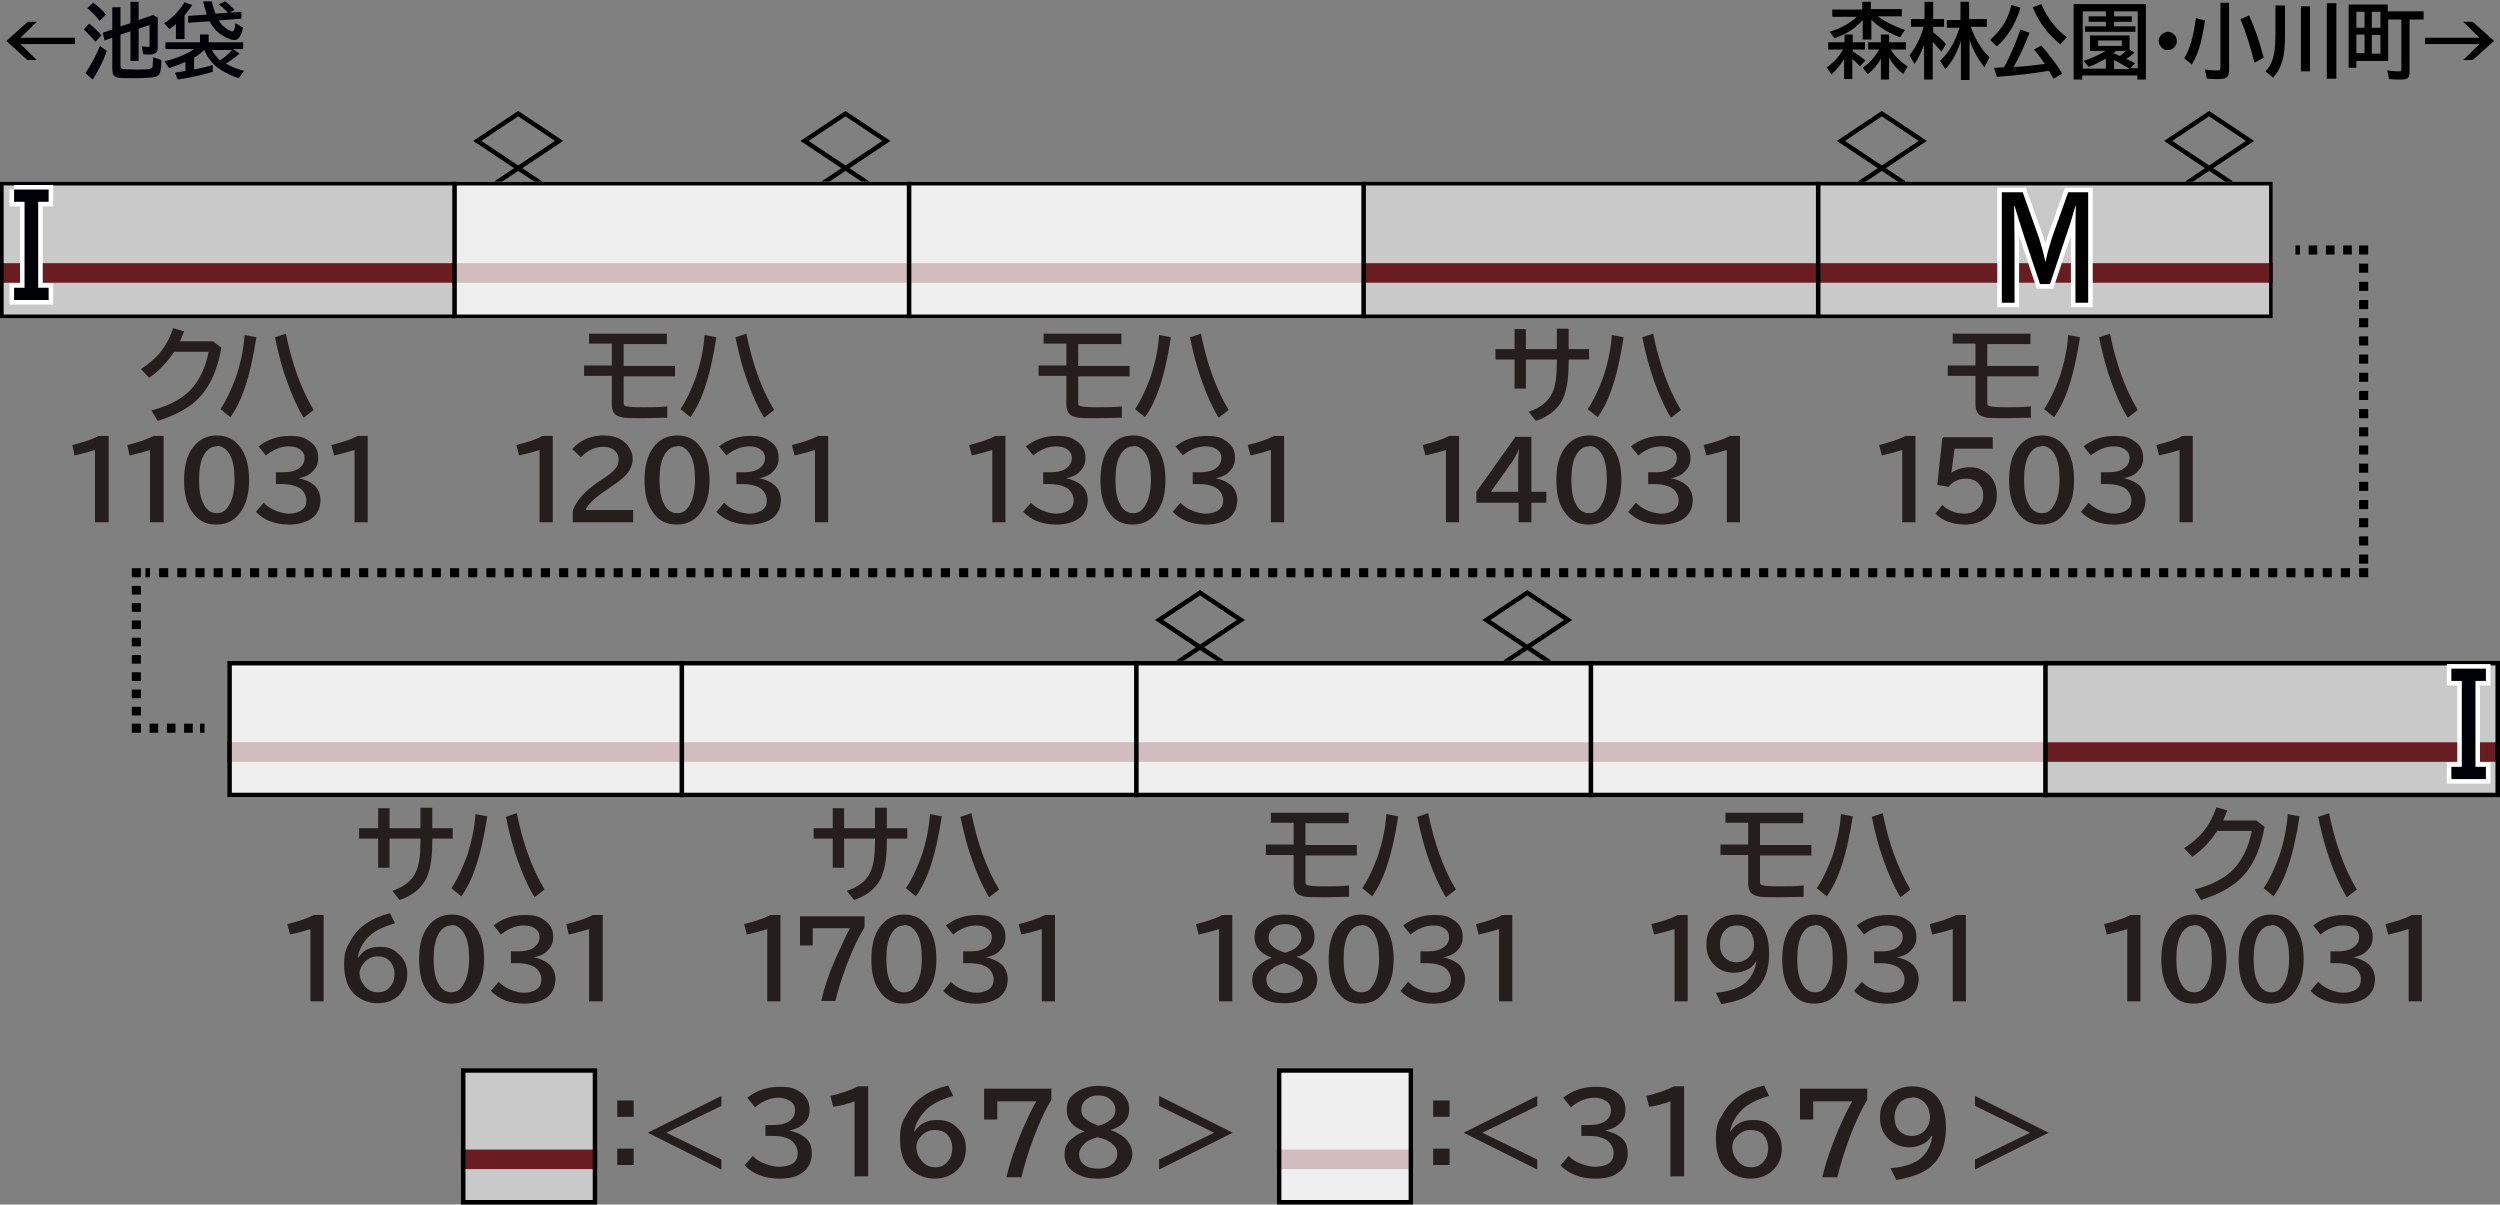 <?xml version="1.0" encoding="UTF-8"?>
<svg xmlns="http://www.w3.org/2000/svg" version="1.1" viewBox="0 0 550 265">
  <rect x="0" y="0" width="550" height="265" fill="#808080" stroke="none"/>
  <defs>
    <style>
      .cls-1, .cls-2, .cls-3, .cls-4, .cls-5, .cls-6, .cls-7, .cls-8 {
        stroke: #000;
      }

      .cls-1, .cls-2, .cls-3, .cls-4, .cls-5, .cls-6, .cls-7, .cls-8, .cls-9 {
        fill: none;
      }

      .cls-1, .cls-2, .cls-3, .cls-4, .cls-5, .cls-6, .cls-9 {
        stroke-width: 2px;
      }

      .cls-2 {
        stroke-dasharray: 2 2;
      }

      .cls-10 {
        fill: #fff;
        opacity: .7;
      }

      .cls-11 {
        fill: #251e1c;
      }

      .cls-12 {
        fill: #c9c9c9;
      }

      .cls-3 {
        stroke-dasharray: 1.9 1.9;
      }

      .cls-4 {
        stroke-dasharray: 1.9 1.9;
      }

      .cls-5 {
        stroke-dasharray: 2 2;
      }

      .cls-6 {
        stroke-dasharray: 1.9 1.9;
      }

      .cls-13 {
        fill: #000009;
      }

      .cls-7 {
        fill-rule: evenodd;
        stroke-linecap: square;
      }

      .cls-14 {
        fill: #691d21;
      }

      .cls-9 {
        stroke: #fff;
        stroke-miterlimit: 10;
      }
    </style>
  </defs>
  <!-- Generator: Adobe Illustrator 28.7.1, SVG Export Plug-In . SVG Version: 1.2.0 Build 142)  -->
  <g>
    <g id="_レイヤー_1" data-name="レイヤー_1">
      <g id="_パンタ" data-name="パンタ">
        <g>
          <polygon class="cls-7" points="195 31 186 37 177 31 186 25 195 31"/>
          <polyline class="cls-7" points="181.5 40 186 37 190.5 40"/>
        </g>
        <g>
          <polygon class="cls-7" points="123 31 114 37 105 31 114 25 123 31"/>
          <polyline class="cls-7" points="109.5 40 114 37 118.5 40"/>
        </g>
        <g>
          <polygon class="cls-7" points="495 31 486 37 477 31 486 25 495 31"/>
          <polyline class="cls-7" points="481.5 40 486 37 490.5 40"/>
        </g>
        <g>
          <polygon class="cls-7" points="423 31 414 37 405 31 414 25 423 31"/>
          <polyline class="cls-7" points="409.5 40 414 37 418.5 40"/>
        </g>
        <g>
          <polygon class="cls-7" points="345 136.4 336 142.4 327 136.4 336 130.4 345 136.4"/>
          <polyline class="cls-7" points="331.5 145.4 336 142.4 340.5 145.4"/>
        </g>
        <g>
          <polygon class="cls-7" points="273 136.4 264 142.4 255 136.4 264 130.4 273 136.4"/>
          <polyline class="cls-7" points="259.5 145.4 264 142.4 268.5 145.4"/>
        </g>
      </g>
      <g id="_塗り" data-name="塗り">
        <rect class="cls-12" x="400" y="40" width="100" height="30"/>
        <rect class="cls-14" x="400" y="57.9" width="100" height="4.3"/>
        <rect class="cls-12" x="450" y="145.4" width="100" height="30"/>
        <rect class="cls-14" x="450" y="163.3" width="100" height="4.3"/>
        <rect class="cls-12" x="300" y="40" width="100" height="30"/>
        <rect class="cls-14" x="300" y="57.9" width="100" height="4.3"/>
        <rect class="cls-12" x="200" y="40" width="100" height="30"/>
        <rect class="cls-14" x="200" y="57.9" width="100" height="4.3"/>
        <rect class="cls-12" x="100" y="40" width="100" height="30"/>
        <rect class="cls-14" x="100" y="57.9" width="100" height="4.3"/>
        <rect class="cls-12" y="40" width="100" height="30"/>
        <rect class="cls-14" y="57.9" width="100" height="4.3"/>
        <rect class="cls-12" x="50" y="145.4" width="100" height="30"/>
        <rect class="cls-14" x="50" y="163.3" width="100" height="4.3"/>
        <rect class="cls-12" x="150" y="145.4" width="100" height="30"/>
        <rect class="cls-14" x="150" y="163.3" width="100" height="4.3"/>
        <g>
          <rect class="cls-12" x="101.4" y="235" width="30" height="30"/>
          <rect class="cls-14" x="101.4" y="252.9" width="30" height="4.3"/>
        </g>
        <g>
          <rect class="cls-12" x="280.9" y="235" width="30" height="30"/>
          <rect class="cls-14" x="280.9" y="252.9" width="30" height="4.3"/>
        </g>
        <rect class="cls-12" x="250" y="145.4" width="100" height="30"/>
        <rect class="cls-12" x="350" y="145.4" width="100" height="30"/>
        <rect class="cls-14" x="250" y="163.3" width="100" height="4.3"/>
        <rect class="cls-14" x="350" y="163.3" width="100" height="4.3"/>
        <rect class="cls-10" x="280.9" y="235" width="30" height="30"/>
        <rect class="cls-10" x="350" y="145.4" width="100" height="30"/>
        <rect class="cls-10" x="50.4" y="145.4" width="100" height="30"/>
        <rect class="cls-10" x="250" y="145.4" width="100" height="30"/>
        <rect class="cls-10" x="200" y="40" width="100" height="30"/>
        <rect class="cls-10" x="150" y="145.4" width="100" height="30"/>
        <rect class="cls-10" x="100" y="40" width="100" height="30"/>
      </g>
      <g id="_編成外罫線" data-name="編成外罫線">
        <path d="M499.2,40.8v28.4H.8v-28.4h498.4M500,40H0v30h500v-30h0Z"/>
        <line class="cls-8" x1="100" y1="40" x2="100" y2="70"/>
        <line class="cls-8" x1="200" y1="40" x2="200" y2="70"/>
        <line class="cls-8" x1="300" y1="40" x2="300" y2="70"/>
        <line class="cls-8" x1="400" y1="40" x2="400" y2="70"/>
        <line class="cls-8" x1="150" y1="145.4" x2="150" y2="175.4"/>
        <line class="cls-8" x1="250" y1="145.4" x2="250" y2="175.4"/>
        <line class="cls-8" x1="350" y1="145.4" x2="350" y2="175.4"/>
        <line class="cls-8" x1="450" y1="145.4" x2="450" y2="175.4"/>
        <path d="M549,146.4v28H51v-28h498M550,145.4H50v30h500v-30h0Z"/>
      </g>
      <g id="_テキスト" data-name="テキスト">
        <g>
          <path d="M6,4.8h2.1l-3.6,3.5h12v1.4H4.5l3.6,3.5h-2.1L1.4,9l4.7-4.2Z"/>
          <path class="cls-13" d="M21,9.2c-.8-1-1.7-1.9-2.6-2.7l1.2-1.3c1.1.8,2,1.7,2.7,2.6l-1.3,1.4ZM18.8,16.1c1.2-1.8,2.3-3.8,3.2-6l1.5,1.1c-.8,2.3-1.9,4.4-3.1,6.3l-1.6-1.4ZM21.9,4.6c-.7-1-1.6-1.9-2.7-2.8l1.3-1.2c1.1.8,2.1,1.7,2.8,2.6l-1.4,1.4ZM26.5,7.6v6.8c0,.4.2.7.5.8.3,0,1.3.1,3,.1s2.6,0,3.1-.2c.3,0,.5-.3.5-.7,0-.4,0-1,.1-1.8l1.8.6c0,1.3-.1,2.2-.3,2.8-.2.6-.7.9-1.5,1-.7.1-1.9.2-3.7.2s-3.5,0-4-.1c-.6-.1-1-.4-1.2-.9,0-.3-.1-.6-.1-1.1v-6.8l-1.7.6-.4-1.7,2.1-.7V1.6h1.8v4.2l2.2-.7V.4h1.8v4l3.2-1.1,1,.6v6.6c0,.5-.1.9-.4,1.1-.3.2-.7.4-1.3.4s-1.1,0-1.5-.1l-.3-1.7c.5,0,.8.1,1.2.1s.5,0,.5-.1c0,0,0-.2,0-.4v-4.3l-2.4.8v7.1h-1.8v-6.5l-2.2.7Z"/>
          <path class="cls-13" d="M40.6,3.4v5.2h-1.9v-3.3c-.4.3-.8.7-1.4,1.1l-1.2-1.3c1.8-1.1,3.3-2.7,4.5-4.6l1.7.6c-.6.9-1.2,1.7-1.8,2.4ZM44.9,11c-.6.6-1.3,1.2-2.2,1.7v2.6c1.5-.3,2.9-.6,4.1-1v1.5c-2.3.7-4.9,1.3-7.7,1.7l-.6-1.5c1.1-.2,1.8-.3,2.3-.4v-2c-1,.5-2.2.9-3.6,1.4l-1-1.5c2.7-.7,4.9-1.6,6.5-2.7h-6.3v-1.5h7.6v-1.7h1.9v1.7h7.6v1.5h-2.2l1.4,1c-.9.8-1.9,1.5-3,2.2,1,.6,2.3,1.1,4,1.6l-1.2,1.6c-2.2-.7-3.9-1.7-5.2-2.8-1.1-1-1.9-2.2-2.4-3.5ZM46.1,4.7l-4.7.3v-1.5c0,0,4.1-.3,4.1-.3-.3-.9-.6-1.9-.8-2.9h1.9c.2,1,.5,1.9.8,2.7l5.7-.4v1.5c.1,0-5,.4-5,.4.3.5.7,1,1.2,1.4.6.5,1.1.8,1.7,1,0,0,.2,0,.2,0,.1,0,.2-.1.3-.3.1-.3.2-.8.3-1.5l1.6.9c0,.7-.2,1.3-.5,1.8-.3.6-.7,1-1.3,1s-1.1-.2-1.8-.5c-1.6-.8-2.9-2-3.7-3.6ZM48.5,13.2c1-.6,1.8-1.4,2.6-2.2h0c0,0-4.5,0-4.5,0,.5.9,1.1,1.6,1.8,2.3ZM50.2,2.9c-.6-.7-1.3-1.4-2.1-1.9l1.4-.7c.7.5,1.4,1.1,2.1,1.9l-1.5.8Z"/>
        </g>
        <g>
          <path d="M405.8,12.8c-.8,1.4-1.8,2.6-2.9,3.6l-1-1.6c1.5-1,2.6-2.3,3.6-3.9h-3.3v-1.6h3.6v-1.7h1.8v1.7h2.7v1.6h-2.7v.4c1,.6,1.9,1.3,2.8,2l-1.2,1.3c-.4-.4-.9-1-1.7-1.6v4.4h-1.8v-4.7ZM413.2,3.7c1.6,1.1,3.6,2.1,5.9,2.9l-1.1,1.6c-2.8-1.1-4.9-2.4-6.3-3.9v4.4h-1.9v-4.3c-1.5,1.8-3.6,3.1-6.2,4l-1.1-1.4c1.6-.5,2.9-1.1,3.9-1.7.8-.5,1.5-1,2.1-1.6h-5.4v-1.6h6.6V.4h1.9v1.6h6.8v1.6h-5.3ZM416,11c.9,1.4,2.1,2.6,3.7,3.6l-1,1.7c-1.4-1.1-2.4-2.3-3.1-3.6v4.8h-1.8v-4.6c-.7,1.3-1.7,2.5-2.9,3.4l-1.1-1.4c1.6-1.1,2.8-2.5,3.6-4h-2.4v-1.6h2.8v-1.7h1.8v1.7h3.7v1.6h-3.3Z"/>
          <path d="M423.5,9.3c-.6,1.7-1.3,3.3-2.3,4.8l-1.1-1.9c1.4-1.9,2.5-4,3.1-6.3h-2.8v-1.7h3V.4h1.9v3.8h2.4v1.7h-2.4v1.2h0c1.2.9,2.1,1.8,2.8,2.6l-1,1.7c-.6-.8-1.3-1.5-1.9-2.2v8.3h-1.9v-8.2ZM433.6,6c1,2.7,2.3,4.9,4.1,6.6l-1.1,2.2c-1.4-1.7-2.5-3.7-3.3-6v8.8h-1.9v-8.6c-.8,2.5-1.9,4.6-3.4,6.2l-1.2-1.8c1.4-1.3,2.5-2.9,3.3-4.7.4-.8.7-1.7,1-2.6h-2.8v-1.7h3V.4h1.9v3.8h3.9v1.7h-3.6Z"/>
          <path d="M437.8,8.8c1.2-1,2.1-2.2,2.9-3.3.8-1.2,1.4-2.7,1.8-4.4l2,.6c-1.1,3.7-2.9,6.5-5.2,8.5l-1.5-1.4ZM440.9,14.8c1.3-2.4,2.5-5.2,3.6-8.3l2,.7c-1.1,2.9-2.3,5.4-3.5,7.5.1,0,.3,0,.5,0,1.9-.1,3.9-.3,6.1-.6h.3c-.8-1.2-1.6-2.3-2.4-3.2l1.6-.9c1.6,1.9,3.2,3.9,4.6,6.2l-1.9,1.1c-.3-.5-.7-1.1-1-1.7h-.3c-2.9.5-6.6,1-11.2,1.3l-.6-2c.5,0,1.2,0,2.1-.1ZM453.2,9.7c-1.3-1.1-2.5-2.3-3.4-3.5-1-1.3-1.9-2.9-2.6-4.6l1.9-.7c1.2,2.9,3.1,5.4,5.6,7.3l-1.5,1.6Z"/>
          <path d="M472.1.9v16.6h-1.9v-.9h-12.1v.9h-1.9V.9h15.9ZM467.7,12.9c.7.3,1.3.7,2,1l-1,1.1h1.6V2.5h-5.2v1.1h3.9v1.2h-3.9v1h4.7v1.2h-11.1v-1.2h4.6v-1h-3.8v-1.2h3.8v-1.1h-5.1v12.6h5.1v-2.2c-1.3.7-2.5,1.4-3.8,1.8l-1.1-1.3c1.8-.6,3.4-1.3,4.8-2.2h-3.4v-3.4h8.7v3.1l1.1.7c-.5.4-1.1.9-1.9,1.4ZM461.6,8.9v1.2h5.2v-1.2h-5.2ZM466.4,12.3c.5-.3.9-.7,1.3-1.1h-2.1c0,0-.3.2-.7.5.6.2,1,.4,1.4.6ZM468.5,15.1c0,0-.2-.1-.4-.2-1.2-.7-2.2-1.3-3-1.7v2h3.4Z"/>
          <path d="M477,7c.5,0,.9.2,1.2.5.5.4.7.9.7,1.5s-.1.7-.3,1.1c-.4.6-.9.9-1.7.9s-.6,0-.9-.2c-.2-.1-.4-.3-.6-.5-.3-.4-.5-.8-.5-1.3s.3-1.2.9-1.6c.3-.2.7-.4,1.1-.4Z"/>
          <path d="M480.6,12.7c1.2-2,2-4.9,2.5-8.7l2,.5c-.4,2.6-.8,4.7-1.4,6.4-.4,1.2-.9,2.3-1.5,3.3l-1.7-1.4ZM488.4.6h2v14.7c0,.8-.1,1.3-.4,1.6-.3.3-.9.5-1.8.5s-1.7,0-2.7-.1l-.4-2c1.5.2,2.4.2,3,.2.2,0,.4-.2.4-.5V.6ZM496,13.8c-1.1-4.1-2.1-7.3-3.1-9.6l1.9-.8c1.2,2.6,2.3,5.7,3.2,9.3l-2,1.1Z"/>
          <path d="M500.6,1.2h2.1v5.9c0,2.5-.1,4.3-.4,5.6-.3,1.2-.7,2.3-1.3,3.2-.2.3-.5.7-.9,1.2l-1.7-1.4c1.1-1.1,1.7-2.6,2-4.5.1-1,.2-2.3.2-3.9V1.2ZM506.2,1.4h2v14.3h-2V1.4ZM511.9.7h2.1v16.6h-2.1V.7Z"/>
          <path d="M525.3,2.5h7.9v1.8h-3.1v11.5c0,.7-.1,1.2-.4,1.4-.3.2-.8.3-1.5.3s-1.6,0-2.6-.1l-.4-1.9c.9.1,1.8.2,2.5.2s.4,0,.5-.1c0,0,.1-.2.1-.5V4.3h-2.9v9.1h-7v1.5h-1.7V1h8.6v1.5ZM518.4,2.6v3.5h1.8v-3.5h-1.8ZM518.4,7.6v4.1h1.8v-4.1h-1.8ZM523.7,6.1v-3.5h-1.9v3.5h1.9ZM523.7,11.8v-4.1h-1.9v4.1h1.9Z"/>
          <path d="M541.9,4.8h2.1l4.7,4.2-4.7,4.2h-2.1l3.6-3.5h-12v-1.4h12l-3.6-3.5Z"/>
        </g>
        <g>
          <path class="cls-11" d="M46.9,75.1l1.8,1.4c-.8,4.7-2.4,8.3-4.7,10.8-2.1,2.3-5.2,4-9.3,5.3l-1.4-2.3c3.8-1,6.7-2.5,8.7-4.6,1.9-2.1,3.2-4.8,3.9-8.3h-7.6c-1.6,2.4-3.4,4.3-5.5,5.7l-1.8-1.9c1.7-1.1,3.1-2.3,4.2-3.6,1.2-1.5,2.2-3.3,2.9-5.4l2.4.7c-.3.8-.6,1.5-.9,2.2h7.4Z"/>
          <path class="cls-11" d="M48.5,90c1.3-1.9,2.4-4.3,3.4-7,1-3,1.7-6.1,1.9-9.3l2.6.5c-.7,4.6-1.6,8.5-2.7,11.6-.8,2.3-1.8,4.3-3,6l-2.2-1.8ZM66.8,91.9c-1.4-2.3-2.6-5-3.7-8.1-1.1-3-1.9-6.2-2.6-9.6l2.4-.8c1.3,6.5,3.3,12.1,6.1,16.8l-2.2,1.7Z"/>
          <path class="cls-11" d="M20.9,114.9v-15.9c-1.6.5-3.1.9-4.5,1.2l-.5-2.3c2.4-.6,4.3-1.2,5.8-2h2.2v19h-3Z"/>
          <path class="cls-11" d="M33,114.9v-15.9c-1.6.5-3.1.9-4.5,1.2l-.5-2.3c2.4-.6,4.3-1.2,5.8-2h2.2v19h-3Z"/>
          <path class="cls-11" d="M47.7,95.8c2.4,0,4.2,1,5.5,3.1,1.1,1.7,1.6,4,1.6,6.7s-.5,4.7-1.4,6.3c-1.3,2.3-3.2,3.5-5.8,3.5s-4.1-1-5.4-2.9c-1.2-1.7-1.7-4-1.7-6.9s.6-5.4,1.9-7.1c1.3-1.8,3.1-2.7,5.3-2.7ZM47.7,98.2c-1.2,0-2.2.7-2.9,2-.7,1.3-1,3.1-1,5.4s.3,3.9.9,5.1c.7,1.5,1.7,2.2,3,2.2s2-.6,2.7-1.8c.8-1.3,1.2-3.2,1.2-5.6s-.3-4.1-1-5.4c-.7-1.3-1.7-2-2.9-2Z"/>
          <path class="cls-11" d="M60.7,103.9h1.6c1.3,0,2.4-.2,3.2-.7,1-.6,1.5-1.4,1.5-2.4s-.4-1.5-1.1-2c-.6-.4-1.4-.6-2.4-.6-1.7,0-3.4.7-5,2l-1.6-2c1.9-1.5,4.2-2.3,6.8-2.3s3.2.4,4.3,1.1c1.4.9,2,2.1,2,3.7s-.5,2.3-1.4,3.2c-.7.7-1.7,1.1-2.9,1.3h0c1.5.3,2.7.9,3.5,1.6.8.8,1.3,1.9,1.3,3.2,0,1.9-.8,3.4-2.3,4.3-1.2.7-2.7,1.1-4.6,1.1-3,0-5.5-.9-7.3-2.8l1.7-2c.6.6,1.4,1.2,2.3,1.6,1.1.5,2.3.8,3.3.8s2.2-.3,2.8-.8c.7-.5,1-1.2,1-2.2s-.7-2.4-2-2.9c-.9-.4-2-.6-3.2-.6h-1.5v-2.4Z"/>
          <path class="cls-11" d="M78,114.9v-15.9c-1.6.5-3.1.9-4.5,1.2l-.6-2.3c2.4-.6,4.3-1.2,5.8-2h2.2v19h-3Z"/>
        </g>
        <g>
          <path class="cls-11" d="M129.7,73.4h17v2.3h-9.5v4.8h11.3v2.3h-11.3v5.6c0,.4,0,.7.2.8.3.3,1.7.4,4.1.4s3.5,0,5.3-.2v2.5c-1.9,0-3.6.1-5.3.1-2.5,0-4.1,0-4.7-.2-1-.2-1.6-.6-1.9-1.3-.2-.4-.3-.9-.3-1.5v-6.3h-6.1v-2.3h6.1v-4.8h-5v-2.3Z"/>
          <path class="cls-11" d="M149.7,90c1.3-1.9,2.4-4.3,3.4-7,1-3,1.7-6.1,1.9-9.3l2.6.5c-.7,4.6-1.6,8.5-2.7,11.6-.8,2.3-1.8,4.3-3,6l-2.2-1.8ZM168.1,91.9c-1.4-2.3-2.6-5-3.7-8.1-1.1-3-1.9-6.2-2.6-9.6l2.4-.8c1.3,6.5,3.3,12.1,6.1,16.8l-2.2,1.7Z"/>
          <path class="cls-11" d="M118.7,114.9v-15.9c-1.6.5-3.1.9-4.5,1.2l-.6-2.3c2.4-.6,4.3-1.2,5.8-2h2.2v19h-3Z"/>
          <path class="cls-11" d="M126,114.9v-2.5c.7-2.2,2.7-4.4,5.8-6.5l.6-.4c1.4-.9,2.3-1.6,2.8-2.2.6-.6.9-1.3.9-2.1s-.2-1.3-.6-1.8c-.6-.7-1.5-1.1-2.8-1.1-1.8,0-3.5.8-4.9,2.3l-1.9-1.8c.5-.6,1.1-1.1,1.8-1.6,1.5-.9,3.2-1.4,5-1.4s2.7.3,3.7.8c.9.5,1.6,1.1,2.1,2,.5.8.7,1.6.7,2.5s-.5,2.3-1.4,3.3c-.6.7-1.7,1.6-3.4,2.7l-.7.5c-1.8,1.2-2.9,2.1-3.5,2.7-.7.7-1.1,1.3-1.4,1.9h10.5v2.7h-13.5Z"/>
          <path class="cls-11" d="M149,95.8c2.4,0,4.2,1,5.5,3.1,1.1,1.7,1.6,4,1.6,6.7s-.5,4.7-1.4,6.3c-1.3,2.3-3.2,3.5-5.8,3.5s-4.1-1-5.4-2.9c-1.2-1.7-1.7-4-1.7-6.9s.6-5.4,1.9-7.1c1.3-1.8,3.1-2.7,5.3-2.7ZM149,98.2c-1.2,0-2.2.7-2.9,2-.7,1.3-1,3.1-1,5.4s.3,3.9.9,5.1c.7,1.5,1.7,2.2,3,2.2s2-.6,2.7-1.8c.8-1.3,1.2-3.2,1.2-5.6s-.3-4.1-1-5.4c-.7-1.3-1.7-2-2.9-2Z"/>
          <path class="cls-11" d="M162,103.9h1.6c1.3,0,2.4-.2,3.2-.7,1-.6,1.5-1.4,1.5-2.4s-.4-1.5-1.1-2c-.6-.4-1.4-.6-2.4-.6-1.7,0-3.4.7-5,2l-1.6-2c1.9-1.5,4.2-2.3,6.8-2.3s3.2.4,4.3,1.1c1.4.9,2,2.1,2,3.7s-.5,2.3-1.4,3.2c-.7.7-1.7,1.1-2.9,1.3h0c1.5.3,2.7.9,3.5,1.6.8.8,1.3,1.9,1.3,3.2,0,1.9-.8,3.4-2.3,4.3-1.2.7-2.7,1.1-4.6,1.1-3,0-5.5-.9-7.3-2.8l1.7-2c.6.6,1.4,1.2,2.3,1.6,1.1.5,2.3.8,3.3.8s2.2-.3,2.8-.8c.7-.5,1-1.2,1-2.2s-.7-2.4-2-2.9c-.9-.4-2-.6-3.2-.6h-1.5v-2.4Z"/>
          <path class="cls-11" d="M179.3,114.9v-15.9c-1.6.5-3.1.9-4.5,1.2l-.6-2.3c2.4-.6,4.3-1.2,5.8-2h2.2v19h-3Z"/>
        </g>
        <g>
          <path class="cls-11" d="M229.7,73.4h17v2.3h-9.5v4.8h11.3v2.3h-11.3v5.6c0,.4,0,.7.2.8.3.3,1.7.4,4.1.4s3.5,0,5.3-.2v2.5c-1.9,0-3.6.1-5.3.1-2.5,0-4.1,0-4.7-.2-1-.2-1.6-.6-1.9-1.3-.2-.4-.3-.9-.3-1.5v-6.3h-6.1v-2.3h6.1v-4.8h-5v-2.3Z"/>
          <path class="cls-11" d="M249.7,90c1.3-1.9,2.4-4.3,3.4-7,1-3,1.7-6.1,1.9-9.3l2.6.5c-.7,4.6-1.6,8.5-2.7,11.6-.8,2.3-1.8,4.3-3,6l-2.2-1.8ZM268.1,91.9c-1.4-2.3-2.6-5-3.7-8.1-1.1-3-1.9-6.2-2.6-9.6l2.4-.8c1.3,6.5,3.3,12.1,6.1,16.8l-2.2,1.7Z"/>
          <path class="cls-11" d="M218.3,114.9v-15.9c-1.6.5-3.1.9-4.5,1.2l-.6-2.3c2.4-.6,4.3-1.2,5.8-2h2.2v19h-3Z"/>
          <path class="cls-11" d="M229.5,103.9h1.6c1.3,0,2.4-.2,3.2-.7,1-.6,1.5-1.4,1.5-2.4s-.4-1.5-1.1-2c-.6-.4-1.4-.6-2.4-.6-1.7,0-3.4.7-5,2l-1.6-2c1.9-1.5,4.2-2.3,6.8-2.3s3.2.4,4.3,1.1c1.4.9,2,2.1,2,3.7s-.5,2.3-1.4,3.2c-.7.7-1.7,1.1-2.9,1.3h0c1.5.3,2.7.9,3.5,1.6.8.8,1.3,1.9,1.3,3.2,0,1.9-.8,3.4-2.3,4.3-1.2.7-2.7,1.1-4.6,1.1-3,0-5.5-.9-7.3-2.8l1.7-2c.6.6,1.4,1.2,2.3,1.6,1.1.5,2.3.8,3.3.8s2.2-.3,2.8-.8c.7-.5,1-1.2,1-2.2s-.7-2.4-2-2.9c-.9-.4-2-.6-3.2-.6h-1.5v-2.4Z"/>
          <path class="cls-11" d="M249.3,95.8c2.4,0,4.2,1,5.5,3.1,1.1,1.7,1.6,4,1.6,6.7s-.5,4.7-1.4,6.3c-1.3,2.3-3.2,3.5-5.8,3.5s-4.1-1-5.4-2.9c-1.2-1.7-1.7-4-1.7-6.9s.6-5.4,1.9-7.1c1.3-1.8,3.1-2.7,5.3-2.7ZM249.3,98.2c-1.2,0-2.2.7-2.9,2-.7,1.3-1,3.1-1,5.4s.3,3.9.9,5.1c.7,1.5,1.7,2.2,3,2.2s2-.6,2.7-1.8c.8-1.3,1.2-3.2,1.2-5.6s-.3-4.1-1-5.4c-.7-1.3-1.7-2-2.9-2Z"/>
          <path class="cls-11" d="M262.4,103.9h1.6c1.3,0,2.4-.2,3.2-.7,1-.6,1.5-1.4,1.5-2.4s-.4-1.5-1.1-2c-.6-.4-1.4-.6-2.4-.6-1.7,0-3.4.7-5,2l-1.6-2c1.9-1.5,4.2-2.3,6.8-2.3s3.2.4,4.3,1.1c1.4.9,2,2.1,2,3.7s-.5,2.3-1.4,3.2c-.7.7-1.7,1.1-2.9,1.3h0c1.5.3,2.7.9,3.5,1.6.8.8,1.3,1.9,1.3,3.2,0,1.9-.8,3.4-2.3,4.3-1.2.7-2.7,1.1-4.6,1.1-3,0-5.5-.9-7.3-2.8l1.7-2c.6.6,1.4,1.2,2.3,1.6,1.1.5,2.3.8,3.3.8s2.2-.3,2.8-.8c.7-.5,1-1.2,1-2.2s-.7-2.4-2-2.9c-.9-.4-2-.6-3.2-.6h-1.5v-2.4Z"/>
          <path class="cls-11" d="M279.6,114.9v-15.9c-1.6.5-3.1.9-4.5,1.2l-.6-2.3c2.4-.6,4.3-1.2,5.8-2h2.2v19h-3Z"/>
        </g>
        <g>
          <path class="cls-11" d="M92.6,177.7h2.5v4.5h4.5v2.3h-4.5v.7c0,3.8-.5,6.7-1.6,8.6-1.1,1.8-2.9,3.3-5.6,4.2l-1.6-2c2.6-.9,4.4-2.3,5.2-4.2.7-1.4,1-3.7,1-6.6v-.7h-6.8v6.4h-2.5v-6.4h-4.2v-2.3h4.2v-4.4h2.5v4.4h6.8v-4.5Z"/>
          <path class="cls-11" d="M99.3,195.4c1.3-1.9,2.4-4.3,3.4-7,1-3,1.7-6.1,1.9-9.3l2.6.5c-.7,4.6-1.6,8.5-2.7,11.6-.8,2.3-1.8,4.3-3,6l-2.2-1.8ZM117.6,197.4c-1.4-2.3-2.6-5-3.7-8.1-1.1-3-1.9-6.2-2.6-9.6l2.4-.8c1.3,6.5,3.3,12.1,6.1,16.8l-2.2,1.7Z"/>
          <path class="cls-11" d="M68.3,220.3v-15.9c-1.6.5-3.1.9-4.5,1.2l-.6-2.3c2.4-.6,4.3-1.2,5.8-2h2.2v19h-3Z"/>
          <path class="cls-11" d="M78.9,210.6c1-1.6,2.6-2.3,4.6-2.3s3.1.5,4.2,1.6c1.3,1.1,1.9,2.6,1.9,4.4s-.6,3.3-1.7,4.5c-1.2,1.3-2.8,1.9-4.9,1.9s-4.2-.9-5.6-2.6c-1.1-1.4-1.7-3.4-1.7-6s.5-3.6,1.5-5.3c1.7-3,4.6-4.9,8.6-5.9l1.1,2.2c-2.6.8-4.5,1.7-5.6,2.8-1.5,1.4-2.3,3-2.6,4.7h0ZM83,210.4c-1.1,0-2.1.5-2.9,1.4-.6.7-1,1.5-1,2.3s.3,1.7.8,2.4c.8,1.2,1.9,1.8,3.2,1.8s2.1-.4,2.8-1.3c.6-.7.9-1.6.9-2.7s-.4-2.2-1.1-2.9c-.7-.7-1.6-1-2.7-1Z"/>
          <path class="cls-11" d="M99.4,201.2c2.4,0,4.2,1,5.5,3.1,1.1,1.7,1.6,4,1.6,6.7s-.5,4.7-1.4,6.3c-1.3,2.3-3.2,3.5-5.8,3.5s-4.1-1-5.4-2.9c-1.2-1.7-1.7-4-1.7-6.9s.6-5.4,1.9-7.1c1.3-1.8,3.1-2.7,5.3-2.7ZM99.3,203.6c-1.2,0-2.2.7-2.9,2-.7,1.3-1,3.1-1,5.4s.3,3.9.9,5.1c.7,1.5,1.7,2.2,3,2.2s2-.6,2.7-1.8c.8-1.3,1.2-3.2,1.2-5.6s-.3-4.1-1-5.4c-.7-1.3-1.7-2-2.9-2Z"/>
          <path class="cls-11" d="M112.4,209.3h1.6c1.3,0,2.4-.2,3.2-.7,1-.6,1.5-1.4,1.5-2.4s-.4-1.5-1.1-2c-.6-.4-1.4-.6-2.4-.6-1.7,0-3.4.7-5,2l-1.6-2c1.9-1.5,4.2-2.3,6.8-2.3s3.2.4,4.3,1.1c1.4.9,2,2.1,2,3.7s-.5,2.3-1.4,3.2c-.7.7-1.7,1.1-2.9,1.3h0c1.5.3,2.7.9,3.5,1.6.8.8,1.3,1.9,1.3,3.2,0,1.9-.8,3.4-2.3,4.3-1.2.7-2.7,1.1-4.6,1.1-3,0-5.5-.9-7.3-2.8l1.7-2c.6.6,1.4,1.2,2.3,1.6,1.1.5,2.3.8,3.3.8s2.2-.3,2.8-.8c.7-.5,1-1.2,1-2.2s-.7-2.4-2-2.9c-.9-.4-2-.6-3.2-.6h-1.5v-2.4Z"/>
          <path class="cls-11" d="M129.6,220.3v-15.9c-1.6.5-3.1.9-4.5,1.2l-.5-2.3c2.4-.6,4.3-1.2,5.8-2h2.2v19h-3Z"/>
        </g>
        <g>
          <path class="cls-11" d="M192.6,177.7h2.5v4.5h4.5v2.3h-4.5v.7c0,3.8-.5,6.7-1.6,8.6-1.1,1.8-2.9,3.3-5.6,4.2l-1.6-2c2.6-.9,4.4-2.3,5.2-4.2.7-1.4,1-3.7,1-6.6v-.7h-6.8v6.4h-2.5v-6.4h-4.2v-2.3h4.2v-4.4h2.5v4.4h6.8v-4.5Z"/>
          <path class="cls-11" d="M199.3,195.4c1.3-1.9,2.4-4.3,3.4-7,1-3,1.7-6.1,1.9-9.3l2.6.5c-.7,4.6-1.6,8.5-2.7,11.6-.8,2.3-1.8,4.3-3,6l-2.2-1.8ZM217.6,197.4c-1.4-2.3-2.6-5-3.7-8.1-1.1-3-1.9-6.2-2.6-9.6l2.4-.8c1.3,6.5,3.3,12.1,6.1,16.8l-2.2,1.7Z"/>
          <path class="cls-11" d="M168.8,220.3v-15.9c-1.6.5-3.1.9-4.5,1.2l-.6-2.3c2.4-.6,4.3-1.2,5.8-2h2.2v19h-3Z"/>
          <path class="cls-11" d="M176,201.6h14.2v2.4c-1.3,2.1-2.6,4.8-3.9,8.2-1.1,3-2,5.7-2.5,8h-3.1c.6-2.9,1.7-6.1,3.2-9.5,1.5-3.3,2.5-5.5,3.1-6.5h-8.2v3.8h-2.8v-6.5Z"/>
          <path class="cls-11" d="M198.9,201.2c2.4,0,4.2,1,5.5,3.1,1.1,1.7,1.6,4,1.6,6.7s-.5,4.7-1.4,6.3c-1.3,2.3-3.2,3.5-5.8,3.5s-4.1-1-5.4-2.9c-1.2-1.7-1.7-4-1.7-6.9s.6-5.4,1.9-7.1c1.3-1.8,3.1-2.7,5.3-2.7ZM198.9,203.6c-1.2,0-2.2.7-2.9,2-.7,1.3-1,3.1-1,5.4s.3,3.9.9,5.1c.7,1.5,1.7,2.2,3,2.2s2-.6,2.7-1.8c.8-1.3,1.2-3.2,1.2-5.6s-.3-4.1-1-5.4c-.7-1.3-1.7-2-2.9-2Z"/>
          <path class="cls-11" d="M211.9,209.3h1.6c1.3,0,2.4-.2,3.2-.7,1-.6,1.5-1.4,1.5-2.4s-.4-1.5-1.1-2c-.6-.4-1.4-.6-2.4-.6-1.7,0-3.4.7-5,2l-1.6-2c1.9-1.5,4.2-2.3,6.8-2.3s3.2.4,4.3,1.1c1.4.9,2,2.1,2,3.7s-.5,2.3-1.4,3.2c-.7.7-1.7,1.1-2.9,1.3h0c1.5.3,2.7.9,3.5,1.6.8.8,1.3,1.9,1.3,3.2,0,1.9-.8,3.4-2.3,4.3-1.2.7-2.7,1.1-4.6,1.1-3,0-5.5-.9-7.3-2.8l1.7-2c.6.6,1.4,1.2,2.3,1.6,1.1.5,2.3.8,3.3.8s2.2-.3,2.8-.8c.7-.5,1-1.2,1-2.2s-.7-2.4-2-2.9c-.9-.4-2-.6-3.2-.6h-1.5v-2.4Z"/>
          <path class="cls-11" d="M229.2,220.3v-15.9c-1.6.5-3.1.9-4.5,1.2l-.6-2.3c2.4-.6,4.3-1.2,5.8-2h2.2v19h-3Z"/>
        </g>
        <g>
          <path class="cls-11" d="M279.7,178.8h17v2.3h-9.5v4.8h11.3v2.3h-11.3v5.6c0,.4,0,.7.2.8.3.3,1.7.4,4.1.4s3.5,0,5.3-.2v2.5c-1.9,0-3.6.1-5.3.1-2.5,0-4.1,0-4.7-.2-1-.2-1.6-.6-1.9-1.3-.2-.4-.3-.9-.3-1.5v-6.3h-6.1v-2.3h6.1v-4.8h-5v-2.3Z"/>
          <path class="cls-11" d="M299.7,195.4c1.3-1.9,2.4-4.3,3.4-7,1-3,1.7-6.1,1.9-9.3l2.6.5c-.7,4.6-1.6,8.5-2.7,11.6-.8,2.3-1.8,4.3-3,6l-2.2-1.8ZM318.1,197.4c-1.4-2.3-2.6-5-3.7-8.1-1.1-3-1.9-6.2-2.6-9.6l2.4-.8c1.3,6.5,3.3,12.1,6.1,16.8l-2.2,1.7Z"/>
          <path class="cls-11" d="M268.2,220.3v-15.9c-1.6.5-3.1.9-4.5,1.2l-.6-2.3c2.4-.6,4.3-1.2,5.8-2h2.2v19h-3Z"/>
          <path class="cls-11" d="M279.8,210.7c-2.5-.9-3.8-2.4-3.8-4.5s.7-2.7,2-3.7c1.2-.9,2.8-1.3,4.6-1.3s3,.3,4.2,1c1.6.9,2.4,2.2,2.4,3.8s-.5,2.4-1.4,3.2c-.7.6-1.6,1.1-2.6,1.3h0c1.3.5,2.3,1,3,1.6,1.1,1,1.6,2.1,1.6,3.5s-.7,2.8-2,3.7c-1.3.9-3.1,1.4-5.2,1.4s-3.4-.3-4.6-1c-1.7-.9-2.5-2.2-2.5-4s.6-2.6,1.8-3.6c.7-.6,1.5-1,2.5-1.4h0ZM282.5,211.9c-1.2.3-2.2.8-2.8,1.4-.7.6-1.1,1.4-1.1,2.2s.4,1.6,1.1,2.2c.8.5,1.7.8,2.9.8s1.7-.2,2.4-.5c1.1-.6,1.6-1.4,1.6-2.5s-.4-1.6-1.3-2.3c-.6-.5-1.4-.8-2.2-1.1-.4-.1-.7-.2-.7-.2ZM282.7,209.6c1.1-.3,2-.7,2.6-1.3.6-.6,1-1.2,1-2s-.3-1.5-.9-2.1c-.7-.6-1.6-.9-2.7-.9s-1.5.2-2.2.6c-.9.6-1.4,1.4-1.4,2.4s.3,1.4,1,2c.4.4,1,.7,1.8,1,.5.2.8.3.8.3Z"/>
          <path class="cls-11" d="M299.5,201.2c2.4,0,4.2,1,5.5,3.1,1.1,1.7,1.6,4,1.6,6.7s-.5,4.7-1.4,6.3c-1.3,2.3-3.2,3.5-5.8,3.5s-4.1-1-5.4-2.9c-1.2-1.7-1.7-4-1.7-6.9s.6-5.4,1.9-7.1c1.3-1.8,3.1-2.7,5.3-2.7ZM299.5,203.6c-1.2,0-2.2.7-2.9,2-.7,1.3-1,3.1-1,5.4s.3,3.9.9,5.1c.7,1.5,1.7,2.2,3,2.2s2-.6,2.7-1.8c.8-1.3,1.2-3.2,1.2-5.6s-.3-4.1-1-5.4c-.7-1.3-1.7-2-2.9-2Z"/>
          <path class="cls-11" d="M312.5,209.3h1.6c1.3,0,2.4-.2,3.2-.7,1-.6,1.5-1.4,1.5-2.4s-.4-1.5-1.1-2c-.6-.4-1.4-.6-2.4-.6-1.7,0-3.4.7-5,2l-1.6-2c1.9-1.5,4.2-2.3,6.8-2.3s3.2.4,4.3,1.1c1.4.9,2,2.1,2,3.7s-.5,2.3-1.4,3.2c-.7.7-1.7,1.1-2.9,1.3h0c1.5.3,2.7.9,3.5,1.6.8.8,1.3,1.9,1.3,3.2,0,1.9-.8,3.4-2.3,4.3-1.2.7-2.7,1.1-4.6,1.1-3,0-5.5-.9-7.3-2.8l1.7-2c.6.6,1.4,1.2,2.3,1.6,1.1.5,2.3.8,3.3.8s2.2-.3,2.8-.8c.7-.5,1-1.2,1-2.2s-.7-2.4-2-2.9c-.9-.4-2-.6-3.2-.6h-1.5v-2.4Z"/>
          <path class="cls-11" d="M329.8,220.3v-15.9c-1.6.5-3.1.9-4.5,1.2l-.6-2.3c2.4-.6,4.3-1.2,5.8-2h2.2v19h-3Z"/>
        </g>
        <g>
          <path class="cls-11" d="M379.7,178.8h17v2.3h-9.5v4.8h11.3v2.3h-11.3v5.6c0,.4,0,.7.2.8.3.3,1.7.4,4.1.4s3.5,0,5.3-.2v2.5c-1.9,0-3.6.1-5.3.1-2.5,0-4.1,0-4.7-.2-1-.2-1.6-.6-1.9-1.3-.2-.4-.3-.9-.3-1.5v-6.3h-6.1v-2.3h6.1v-4.8h-5v-2.3Z"/>
          <path class="cls-11" d="M399.7,195.4c1.3-1.9,2.4-4.3,3.4-7,1-3,1.7-6.1,1.9-9.3l2.6.5c-.7,4.6-1.6,8.5-2.7,11.6-.8,2.3-1.8,4.3-3,6l-2.2-1.8ZM418.1,197.4c-1.4-2.3-2.6-5-3.7-8.1-1.1-3-1.9-6.2-2.6-9.6l2.4-.8c1.3,6.5,3.3,12.1,6.1,16.8l-2.2,1.7Z"/>
          <path class="cls-11" d="M368.4,220.3v-15.9c-1.6.5-3.1.9-4.5,1.2l-.6-2.3c2.4-.6,4.3-1.2,5.8-2h2.2v19h-3Z"/>
          <path class="cls-11" d="M386.2,211.7c-.4.6-.9,1.2-1.6,1.5-.9.5-1.9.8-3.1.8-1.7,0-3.1-.5-4.2-1.6-1.3-1.1-1.9-2.7-1.9-4.6s.5-3.2,1.5-4.3c1.3-1.6,3.1-2.3,5.2-2.3s4.1.8,5.4,2.4c1.2,1.4,1.7,3.6,1.7,6.3s-.6,4.9-1.9,6.7c-.9,1.3-2.3,2.4-4,3.1-1.2.5-2.8.9-4.6,1.2l-1.2-2.5c2.6-.2,4.7-.9,6.1-1.9,1.5-1.1,2.5-2.8,2.8-5h-.1ZM382.1,203.6c-1.1,0-2.1.4-2.8,1.3-.6.7-.9,1.7-.9,2.9s.3,2,.9,2.7c.7.8,1.6,1.2,2.7,1.2s2.3-.5,3-1.4c.6-.7.9-1.6.9-2.5s-.3-2-.8-2.8c-.7-1-1.7-1.4-3-1.4Z"/>
          <path class="cls-11" d="M399.3,201.2c2.4,0,4.2,1,5.5,3.1,1.1,1.7,1.6,4,1.6,6.7s-.5,4.7-1.4,6.3c-1.3,2.3-3.2,3.5-5.8,3.5s-4.1-1-5.4-2.9c-1.2-1.7-1.7-4-1.7-6.9s.6-5.4,1.9-7.1c1.3-1.8,3.1-2.7,5.3-2.7ZM399.3,203.6c-1.2,0-2.2.7-2.9,2-.7,1.3-1,3.1-1,5.4s.3,3.9.9,5.1c.7,1.5,1.7,2.2,3,2.2s2-.6,2.7-1.8c.8-1.3,1.2-3.2,1.2-5.6s-.3-4.1-1-5.4c-.7-1.3-1.7-2-2.9-2Z"/>
          <path class="cls-11" d="M412.3,209.3h1.6c1.3,0,2.4-.2,3.2-.7,1-.6,1.5-1.4,1.5-2.4s-.4-1.5-1.1-2c-.6-.4-1.4-.6-2.4-.6-1.7,0-3.4.7-5,2l-1.6-2c1.9-1.5,4.2-2.3,6.8-2.3s3.2.4,4.3,1.1c1.4.9,2,2.1,2,3.7s-.5,2.3-1.4,3.2c-.7.7-1.7,1.1-2.9,1.3h0c1.5.3,2.7.9,3.5,1.6.8.8,1.3,1.9,1.3,3.2,0,1.9-.8,3.4-2.3,4.3-1.2.7-2.7,1.1-4.6,1.1-3,0-5.5-.9-7.3-2.8l1.7-2c.6.6,1.4,1.2,2.3,1.6,1.1.5,2.3.8,3.3.8s2.2-.3,2.8-.8c.7-.5,1-1.2,1-2.2s-.7-2.4-2-2.9c-.9-.4-2-.6-3.2-.6h-1.5v-2.4Z"/>
          <path class="cls-11" d="M429.6,220.3v-15.9c-1.6.5-3.1.9-4.5,1.2l-.6-2.3c2.4-.6,4.3-1.2,5.8-2h2.2v19h-3Z"/>
        </g>
        <g>
          <path class="cls-11" d="M342.6,72.3h2.5v4.5h4.5v2.3h-4.5v.7c0,3.8-.5,6.7-1.6,8.6-1.1,1.8-2.9,3.3-5.6,4.2l-1.6-2c2.6-.9,4.4-2.3,5.2-4.2.7-1.4,1-3.7,1-6.6v-.7h-6.8v6.4h-2.5v-6.4h-4.2v-2.3h4.2v-4.4h2.5v4.4h6.8v-4.5Z"/>
          <path class="cls-11" d="M349.3,90c1.3-1.9,2.4-4.3,3.4-7,1-3,1.7-6.1,1.9-9.3l2.6.5c-.7,4.6-1.6,8.5-2.7,11.6-.8,2.3-1.8,4.3-3,6l-2.2-1.8ZM367.6,91.9c-1.4-2.3-2.6-5-3.7-8.1-1.1-3-1.9-6.2-2.6-9.6l2.4-.8c1.3,6.5,3.3,12.1,6.1,16.8l-2.2,1.7Z"/>
          <path class="cls-11" d="M318.1,114.9v-15.9c-1.6.5-3.1.9-4.5,1.2l-.6-2.3c2.4-.6,4.3-1.2,5.8-2h2.2v19h-3Z"/>
          <path class="cls-11" d="M333.4,96.1h3.5v12.1h3.3v2.4h-3.3v4.3h-2.8v-4.3h-9.3v-2.4l8.6-12.1ZM334,108.2v-5.3c0-1.2,0-2.6.2-4.2h0c-.7,1.5-1.3,2.7-1.9,3.4l-4.3,6.1h6.1Z"/>
          <path class="cls-11" d="M349.6,95.8c2.4,0,4.2,1,5.5,3.1,1.1,1.7,1.6,4,1.6,6.7s-.5,4.7-1.4,6.3c-1.3,2.3-3.2,3.5-5.8,3.5s-4.1-1-5.4-2.9c-1.2-1.7-1.7-4-1.7-6.9s.6-5.4,1.9-7.1c1.3-1.8,3.1-2.7,5.3-2.7ZM349.6,98.2c-1.2,0-2.2.7-2.9,2-.7,1.3-1,3.1-1,5.4s.3,3.9.9,5.1c.7,1.5,1.7,2.2,3,2.2s2-.6,2.7-1.8c.8-1.3,1.2-3.2,1.2-5.6s-.3-4.1-1-5.4c-.7-1.3-1.7-2-2.9-2Z"/>
          <path class="cls-11" d="M362.6,103.9h1.6c1.3,0,2.4-.2,3.2-.7,1-.6,1.5-1.4,1.5-2.4s-.4-1.5-1.1-2c-.6-.4-1.4-.6-2.4-.6-1.7,0-3.4.7-5,2l-1.6-2c1.9-1.5,4.2-2.3,6.8-2.3s3.2.4,4.3,1.1c1.4.9,2,2.1,2,3.7s-.5,2.3-1.4,3.2c-.7.7-1.7,1.1-2.9,1.3h0c1.5.3,2.7.9,3.5,1.6.8.8,1.3,1.9,1.3,3.2,0,1.9-.8,3.4-2.3,4.3-1.2.7-2.7,1.1-4.6,1.1-3,0-5.5-.9-7.3-2.8l1.7-2c.6.6,1.4,1.2,2.3,1.6,1.1.5,2.3.8,3.3.8s2.2-.3,2.8-.8c.7-.5,1-1.2,1-2.2s-.7-2.4-2-2.9c-.9-.4-2-.6-3.2-.6h-1.5v-2.4Z"/>
          <path class="cls-11" d="M379.9,114.9v-15.9c-1.6.5-3.1.9-4.5,1.2l-.6-2.3c2.4-.6,4.3-1.2,5.8-2h2.2v19h-3Z"/>
        </g>
        <g>
          <path class="cls-11" d="M496.4,180.5l1.8,1.4c-.8,4.7-2.4,8.3-4.7,10.8-2.1,2.3-5.2,4-9.3,5.3l-1.4-2.3c3.8-1,6.7-2.5,8.7-4.6,1.9-2.1,3.2-4.8,3.9-8.3h-7.6c-1.6,2.4-3.4,4.3-5.5,5.7l-1.8-1.9c1.7-1.1,3.1-2.3,4.2-3.6,1.2-1.5,2.2-3.3,2.9-5.4l2.4.7c-.3.8-.6,1.5-.9,2.2h7.4Z"/>
          <path class="cls-11" d="M498,195.4c1.3-1.9,2.4-4.3,3.4-7,1-3,1.7-6.1,1.9-9.3l2.6.5c-.7,4.6-1.6,8.5-2.7,11.6-.8,2.3-1.8,4.3-3,6l-2.2-1.8ZM516.3,197.4c-1.4-2.3-2.6-5-3.7-8.1-1.1-3-1.9-6.2-2.6-9.6l2.4-.8c1.3,6.5,3.3,12.1,6.1,16.8l-2.2,1.7Z"/>
          <path class="cls-11" d="M468,220.3v-15.9c-1.6.5-3.1.9-4.5,1.2l-.6-2.3c2.4-.6,4.3-1.2,5.8-2h2.2v19h-3Z"/>
          <path class="cls-11" d="M482.7,201.2c2.4,0,4.2,1,5.5,3.1,1.1,1.7,1.6,4,1.6,6.7s-.5,4.7-1.4,6.3c-1.3,2.3-3.2,3.5-5.8,3.5s-4.1-1-5.4-2.9c-1.2-1.7-1.7-4-1.7-6.9s.6-5.4,1.9-7.1c1.3-1.8,3.1-2.7,5.3-2.7ZM482.7,203.6c-1.2,0-2.2.7-2.9,2-.7,1.3-1,3.1-1,5.4s.3,3.9.9,5.1c.7,1.5,1.7,2.2,3,2.2s2-.6,2.7-1.8c.8-1.3,1.2-3.2,1.2-5.6s-.3-4.1-1-5.4c-.7-1.3-1.7-2-2.9-2Z"/>
          <path class="cls-11" d="M499.7,201.2c2.4,0,4.2,1,5.5,3.1,1.1,1.7,1.6,4,1.6,6.7s-.5,4.7-1.4,6.3c-1.3,2.3-3.2,3.5-5.8,3.5s-4.1-1-5.4-2.9c-1.2-1.7-1.7-4-1.7-6.9s.6-5.4,1.9-7.1c1.3-1.8,3.1-2.7,5.3-2.7ZM499.7,203.6c-1.2,0-2.2.7-2.9,2-.7,1.3-1,3.1-1,5.4s.3,3.9.9,5.1c.7,1.5,1.7,2.2,3,2.2s2-.6,2.7-1.8c.8-1.3,1.2-3.2,1.2-5.6s-.3-4.1-1-5.4c-.7-1.3-1.7-2-2.9-2Z"/>
          <path class="cls-11" d="M512.7,209.3h1.6c1.3,0,2.4-.2,3.2-.7,1-.6,1.5-1.4,1.5-2.4s-.4-1.5-1.1-2c-.6-.4-1.4-.6-2.4-.6-1.7,0-3.4.7-5,2l-1.6-2c1.9-1.5,4.2-2.3,6.8-2.3s3.2.4,4.3,1.1c1.4.9,2,2.1,2,3.7s-.5,2.3-1.4,3.2c-.7.7-1.7,1.1-2.9,1.3h0c1.5.3,2.7.9,3.5,1.6.8.8,1.3,1.9,1.3,3.2,0,1.9-.8,3.4-2.3,4.3-1.2.7-2.7,1.1-4.6,1.1-3,0-5.5-.9-7.3-2.8l1.7-2c.6.6,1.4,1.2,2.3,1.6,1.1.5,2.3.8,3.3.8s2.2-.3,2.8-.8c.7-.5,1-1.2,1-2.2s-.7-2.4-2-2.9c-.9-.4-2-.6-3.2-.6h-1.5v-2.4Z"/>
          <path class="cls-11" d="M529.9,220.3v-15.9c-1.6.5-3.1.9-4.5,1.2l-.6-2.3c2.4-.6,4.3-1.2,5.8-2h2.2v19h-3Z"/>
        </g>
        <g>
          <path class="cls-11" d="M429.7,73.4h17v2.3h-9.5v4.8h11.3v2.3h-11.3v5.6c0,.4,0,.7.2.8.3.3,1.7.4,4.1.4s3.5,0,5.3-.2v2.5c-1.9,0-3.6.1-5.3.1-2.5,0-4.1,0-4.7-.2-1-.2-1.6-.6-1.9-1.3-.2-.4-.3-.9-.3-1.5v-6.3h-6.1v-2.3h6.1v-4.8h-5v-2.3Z"/>
          <path class="cls-11" d="M449.7,90c1.3-1.9,2.4-4.3,3.4-7,1-3,1.7-6.1,1.9-9.3l2.6.5c-.7,4.6-1.6,8.5-2.7,11.6-.8,2.3-1.8,4.3-3,6l-2.2-1.8ZM468.1,91.9c-1.4-2.3-2.6-5-3.7-8.1-1.1-3-1.9-6.2-2.6-9.6l2.4-.8c1.3,6.5,3.3,12.1,6.1,16.8l-2.2,1.7Z"/>
          <path class="cls-11" d="M418.5,114.9v-15.9c-1.6.5-3.1.9-4.5,1.2l-.6-2.3c2.4-.6,4.3-1.2,5.8-2h2.2v19h-3Z"/>
          <path class="cls-11" d="M427.5,96.2h10.9v2.5h-8.4l-.7,5.3h0c1.2-.8,2.5-1.2,4-1.2s2,.2,2.9.7c1.3.7,2.2,1.6,2.7,3,.3.7.4,1.6.4,2.5,0,2.1-.8,3.7-2.3,4.9-1.3,1-2.8,1.5-4.7,1.5-2.7,0-4.9-.8-6.5-2.4l1.5-1.9c.6.6,1.3,1,2.2,1.4.9.4,1.9.5,2.8.5s1.9-.3,2.6-.9c.9-.7,1.4-1.7,1.4-3s-.3-2-1-2.7c-.7-.8-1.7-1.1-2.9-1.1s-2.9.6-3.7,1.8l-2.5-.4,1.1-10.2Z"/>
          <path class="cls-11" d="M449.2,95.8c2.4,0,4.2,1,5.5,3.1,1.1,1.7,1.6,4,1.6,6.7s-.5,4.7-1.4,6.3c-1.3,2.3-3.2,3.5-5.8,3.5s-4.1-1-5.4-2.9c-1.2-1.7-1.7-4-1.7-6.9s.6-5.4,1.9-7.1c1.3-1.8,3.1-2.7,5.3-2.7ZM449.2,98.2c-1.2,0-2.2.7-2.9,2-.7,1.3-1,3.1-1,5.4s.3,3.9.9,5.1c.7,1.5,1.7,2.2,3,2.2s2-.6,2.7-1.8c.8-1.3,1.2-3.2,1.2-5.6s-.3-4.1-1-5.4c-.7-1.3-1.7-2-2.9-2Z"/>
          <path class="cls-11" d="M462.2,103.9h1.6c1.3,0,2.4-.2,3.2-.7,1-.6,1.5-1.4,1.5-2.4s-.4-1.5-1.1-2c-.6-.4-1.4-.6-2.4-.6-1.7,0-3.4.7-5,2l-1.6-2c1.9-1.5,4.2-2.3,6.8-2.3s3.2.4,4.3,1.1c1.4.9,2,2.1,2,3.7s-.5,2.3-1.4,3.2c-.7.7-1.7,1.1-2.9,1.3h0c1.5.3,2.7.9,3.5,1.6.8.8,1.3,1.9,1.3,3.2,0,1.9-.8,3.4-2.3,4.3-1.2.7-2.7,1.1-4.6,1.1-3,0-5.5-.9-7.3-2.8l1.7-2c.6.6,1.4,1.2,2.3,1.6,1.1.5,2.3.8,3.3.8s2.2-.3,2.8-.8c.7-.5,1-1.2,1-2.2s-.7-2.4-2-2.9c-.9-.4-2-.6-3.2-.6h-1.5v-2.4Z"/>
          <path class="cls-11" d="M479.5,114.9v-15.9c-1.6.5-3.1.9-4.5,1.2l-.6-2.3c2.4-.6,4.3-1.2,5.8-2h2.2v19h-3Z"/>
        </g>
        <path class="cls-9" d="M3.1,41.7h7.6v2.7h-2.3v18.9h2.3v2.7H3.1v-2.7h2.3v-18.9h-2.3v-2.7Z"/>
        <path class="cls-9" d="M546.9,149.8h-2.3v18.9h2.3v2.7h-7.6v-2.7h2.3v-18.9h-2.3v-2.7h7.6v2.7Z"/>
        <path class="cls-13" d="M3.1,41.7h7.6v2.7h-2.3v18.9h2.3v2.7H3.1v-2.7h2.3v-18.9h-2.3v-2.7Z"/>
        <path class="cls-13" d="M546.9,149.8h-2.3v18.9h2.3v2.7h-7.6v-2.7h2.3v-18.9h-2.3v-2.7h7.6v2.7Z"/>
        <path class="cls-9" d="M440.6,42.3h4.4l3.6,10.1c.5,1.6,1,3.3,1.4,5.3h0c.4-2,.9-3.7,1.4-5.3l3.6-10.1h4.4v24.3h-2.8v-12.7c0-4,0-6.8.1-8.6h-.1c-.7,2.4-1.3,4.5-2,6.4l-3.6,10.8h-2.2l-3.6-10.8c-.7-2.2-1.4-4.4-2-6.4h-.1c0,1.9.1,4.7.1,8.6v12.7h-2.8v-24.3Z"/>
        <path d="M440.6,42.3h4.4l3.6,10.1c.5,1.6,1,3.3,1.4,5.3h0c.4-2,.9-3.7,1.4-5.3l3.6-10.1h4.4v24.3h-2.8v-12.7c0-4,0-6.8.1-8.6h-.1c-.7,2.4-1.3,4.5-2,6.4l-3.6,10.8h-2.2l-3.6-10.8c-.7-2.2-1.4-4.4-2-6.4h-.1c0,1.9.1,4.7.1,8.6v12.7h-2.8v-24.3Z"/>
      </g>
      <g>
        <line class="cls-1" x1="505" y1="55" x2="506" y2="55"/>
        <line class="cls-3" x1="507.9" y1="55" x2="518.1" y2="55"/>
        <polyline class="cls-1" points="519 55 520 55 520 56"/>
        <line class="cls-5" x1="520" y1="58" x2="520" y2="124"/>
        <polyline class="cls-1" points="520 125 520 126 519 126"/>
        <line class="cls-2" x1="517" y1="126" x2="32" y2="126"/>
        <polyline class="cls-1" points="31 126 30 126 30 127"/>
        <line class="cls-6" x1="30" y1="128.9" x2="30" y2="158.2"/>
        <polyline class="cls-1" points="30 159.2 30 160.2 31 160.2"/>
        <line class="cls-4" x1="32.9" y1="160.2" x2="43.1" y2="160.2"/>
        <line class="cls-1" x1="44" y1="160.2" x2="45" y2="160.2"/>
      </g>
      <path d="M130.4,236v28h-28v-28h28M131.4,235h-30v30h30v-30h0Z"/>
      <path d="M309.9,236v28h-28v-28h28M310.9,235h-30v30h30v-30h0Z"/>
      <g>
        <path class="cls-11" d="M135.8,242.1h3.6v3.6h-3.6v-3.6ZM135.8,252.7h3.6v3.6h-3.6v-3.6Z"/>
        <path class="cls-11" d="M158.7,241.1v2.2l-12.1,5.9,12.1,5.9v2.2l-16.2-8.1,16.2-8.1Z"/>
        <path class="cls-11" d="M168.5,247.5h1.6c1.4,0,2.5-.2,3.3-.7,1-.6,1.5-1.4,1.5-2.5s-.4-1.6-1.1-2.1c-.7-.4-1.5-.7-2.5-.7-1.8,0-3.5.7-5.2,2.1l-1.7-2.1c2-1.6,4.4-2.4,7.1-2.4s3.3.4,4.5,1.1c1.4.9,2.1,2.2,2.1,3.9s-.5,2.4-1.5,3.3c-.8.7-1.8,1.1-3,1.3h0c1.6.4,2.8.9,3.7,1.7.9.8,1.3,1.9,1.3,3.3,0,2-.8,3.5-2.4,4.5-1.2.8-2.8,1.1-4.8,1.1-3.1,0-5.7-1-7.6-2.9l1.8-2.1c.6.7,1.4,1.2,2.4,1.6,1.2.5,2.4.8,3.5.8s2.3-.3,3-.8c.7-.5,1-1.3,1-2.3s-.7-2.5-2.1-3.1c-.9-.4-2-.6-3.4-.6h-1.6v-2.5Z"/>
        <path class="cls-11" d="M188,258.9v-16.6c-1.7.6-3.2,1-4.7,1.2l-.6-2.4c2.5-.6,4.5-1.3,6.1-2.1h2.2v19.8h-3.1Z"/>
        <path class="cls-11" d="M201.3,248.8c1.1-1.6,2.7-2.4,4.8-2.4s3.2.5,4.4,1.6c1.3,1.2,2,2.7,2,4.6s-.6,3.5-1.8,4.7c-1.3,1.3-3,2-5.1,2s-4.4-.9-5.9-2.7c-1.2-1.5-1.7-3.6-1.7-6.2s.5-3.7,1.6-5.5c1.8-3.1,4.8-5.1,9-6.1l1.1,2.3c-2.7.8-4.7,1.8-5.9,3-1.5,1.5-2.4,3.1-2.7,4.9h0ZM205.6,248.6c-1.2,0-2.2.5-3,1.4-.7.7-1,1.5-1,2.4s.3,1.8.8,2.5c.8,1.2,1.9,1.9,3.3,1.9s2.2-.5,2.9-1.4c.6-.7.9-1.7.9-2.8s-.4-2.3-1.1-3c-.7-.7-1.7-1-2.8-1Z"/>
        <path class="cls-11" d="M216.5,239.5h14.8v2.5c-1.4,2.2-2.7,5.1-4,8.6-1.2,3.2-2,6-2.6,8.4h-3.3c.7-3,1.8-6.3,3.3-9.9,1.5-3.5,2.6-5.7,3.3-6.8h-8.6v4h-2.9v-6.8Z"/>
        <path class="cls-11" d="M238.6,248.9c-2.6-.9-3.9-2.5-3.9-4.7s.7-2.9,2.1-3.9c1.3-.9,2.9-1.4,4.8-1.4s3.1.3,4.3,1c1.7,1,2.5,2.3,2.5,4s-.5,2.5-1.4,3.3c-.8.7-1.7,1.1-2.7,1.4h0c1.4.5,2.4,1.1,3.1,1.7,1.1,1,1.7,2.2,1.7,3.6s-.7,2.9-2,3.9c-1.4,1-3.2,1.5-5.5,1.5s-3.5-.4-4.8-1.1c-1.7-1-2.6-2.3-2.6-4.2s.6-2.7,1.9-3.7c.7-.6,1.6-1.1,2.6-1.4h0ZM241.4,250.2c-1.3.4-2.3.8-2.9,1.5-.7.7-1.1,1.4-1.1,2.3s.4,1.7,1.2,2.3c.8.6,1.8.8,3,.8s1.8-.2,2.5-.6c1.1-.6,1.7-1.5,1.7-2.6s-.4-1.7-1.3-2.4c-.6-.5-1.4-.9-2.3-1.1-.5-.1-.7-.2-.7-.2ZM241.6,247.7c1.2-.3,2.1-.8,2.8-1.4.7-.6,1-1.3,1-2.1s-.3-1.6-1-2.2c-.7-.7-1.7-1-2.8-1s-1.6.2-2.2.6c-1,.6-1.5,1.4-1.5,2.5s.3,1.5,1,2.1c.5.4,1.1.8,1.9,1.1.5.2.8.3.8.3Z"/>
        <path class="cls-11" d="M255,241.1l16.2,8.1-16.2,8.1v-2.2l12.1-5.9-12.1-5.9v-2.2Z"/>
      </g>
      <g>
        <path class="cls-11" d="M315.3,242.1h3.6v3.6h-3.6v-3.6ZM315.3,252.7h3.6v3.6h-3.6v-3.6Z"/>
        <path class="cls-11" d="M338.2,241.1v2.2l-12.1,5.9,12.1,5.9v2.2l-16.2-8.1,16.2-8.1Z"/>
        <path class="cls-11" d="M348,247.5h1.6c1.4,0,2.5-.2,3.3-.7,1-.6,1.5-1.4,1.5-2.5s-.4-1.6-1.1-2.1c-.7-.4-1.5-.7-2.5-.7-1.8,0-3.5.7-5.2,2.1l-1.7-2.1c2-1.6,4.4-2.4,7.1-2.4s3.3.4,4.5,1.1c1.4.9,2.1,2.2,2.1,3.9s-.5,2.4-1.5,3.3c-.8.7-1.8,1.1-3,1.3h0c1.6.4,2.8.9,3.7,1.7.9.8,1.3,1.9,1.3,3.3,0,2-.8,3.5-2.4,4.5-1.2.8-2.8,1.1-4.8,1.1-3.1,0-5.7-1-7.6-2.9l1.8-2.1c.6.7,1.4,1.2,2.4,1.6,1.2.5,2.4.8,3.5.8s2.3-.3,3-.8c.7-.5,1-1.3,1-2.3s-.7-2.5-2.1-3.1c-.9-.4-2-.6-3.4-.6h-1.6v-2.5Z"/>
        <path class="cls-11" d="M367.5,258.9v-16.6c-1.7.6-3.2,1-4.7,1.2l-.6-2.4c2.5-.6,4.5-1.3,6.1-2.1h2.2v19.8h-3.1Z"/>
        <path class="cls-11" d="M380.8,248.8c1.1-1.6,2.7-2.4,4.8-2.4s3.2.5,4.4,1.6c1.3,1.2,2,2.7,2,4.6s-.6,3.5-1.8,4.7c-1.3,1.3-3,2-5.1,2s-4.4-.9-5.9-2.7c-1.2-1.5-1.7-3.6-1.7-6.2s.5-3.7,1.6-5.5c1.8-3.1,4.8-5.1,9-6.1l1.1,2.3c-2.7.8-4.7,1.8-5.9,3-1.5,1.5-2.4,3.1-2.7,4.9h0ZM385.1,248.6c-1.2,0-2.2.5-3,1.4-.7.7-1,1.5-1,2.4s.3,1.8.8,2.5c.8,1.2,1.9,1.9,3.3,1.9s2.2-.5,2.9-1.4c.6-.7.9-1.7.9-2.8s-.4-2.3-1.1-3c-.7-.7-1.7-1-2.8-1Z"/>
        <path class="cls-11" d="M396,239.5h14.8v2.5c-1.4,2.2-2.7,5.1-4,8.6-1.2,3.2-2,6-2.6,8.4h-3.3c.7-3,1.8-6.3,3.3-9.9,1.5-3.5,2.6-5.7,3.3-6.8h-8.6v4h-2.9v-6.8Z"/>
        <path class="cls-11" d="M424.9,250c-.4.7-1,1.2-1.7,1.6-.9.5-2,.8-3.2.8-1.7,0-3.2-.6-4.4-1.7-1.3-1.2-2-2.8-2-4.8s.5-3.3,1.6-4.5c1.4-1.6,3.2-2.4,5.5-2.4s4.3.8,5.6,2.5c1.2,1.5,1.8,3.7,1.8,6.6s-.6,5.1-1.9,7c-1,1.4-2.4,2.5-4.2,3.2-1.3.5-2.9,1-4.8,1.3l-1.3-2.6c2.8-.2,4.9-.9,6.3-1.9,1.6-1.2,2.6-2.9,2.9-5.2h-.1ZM420.7,241.5c-1.2,0-2.2.4-2.9,1.3-.6.8-1,1.8-1,3s.3,2.1.9,2.8c.8.9,1.7,1.3,2.9,1.3s2.4-.5,3.1-1.5c.6-.8.9-1.6.9-2.6s-.3-2.1-.9-2.9c-.8-1-1.8-1.5-3.1-1.5Z"/>
        <path class="cls-11" d="M434.5,241.1l16.2,8.1-16.2,8.1v-2.2l12.1-5.9-12.1-5.9v-2.2Z"/>
      </g>
    </g>
  </g>
</svg>